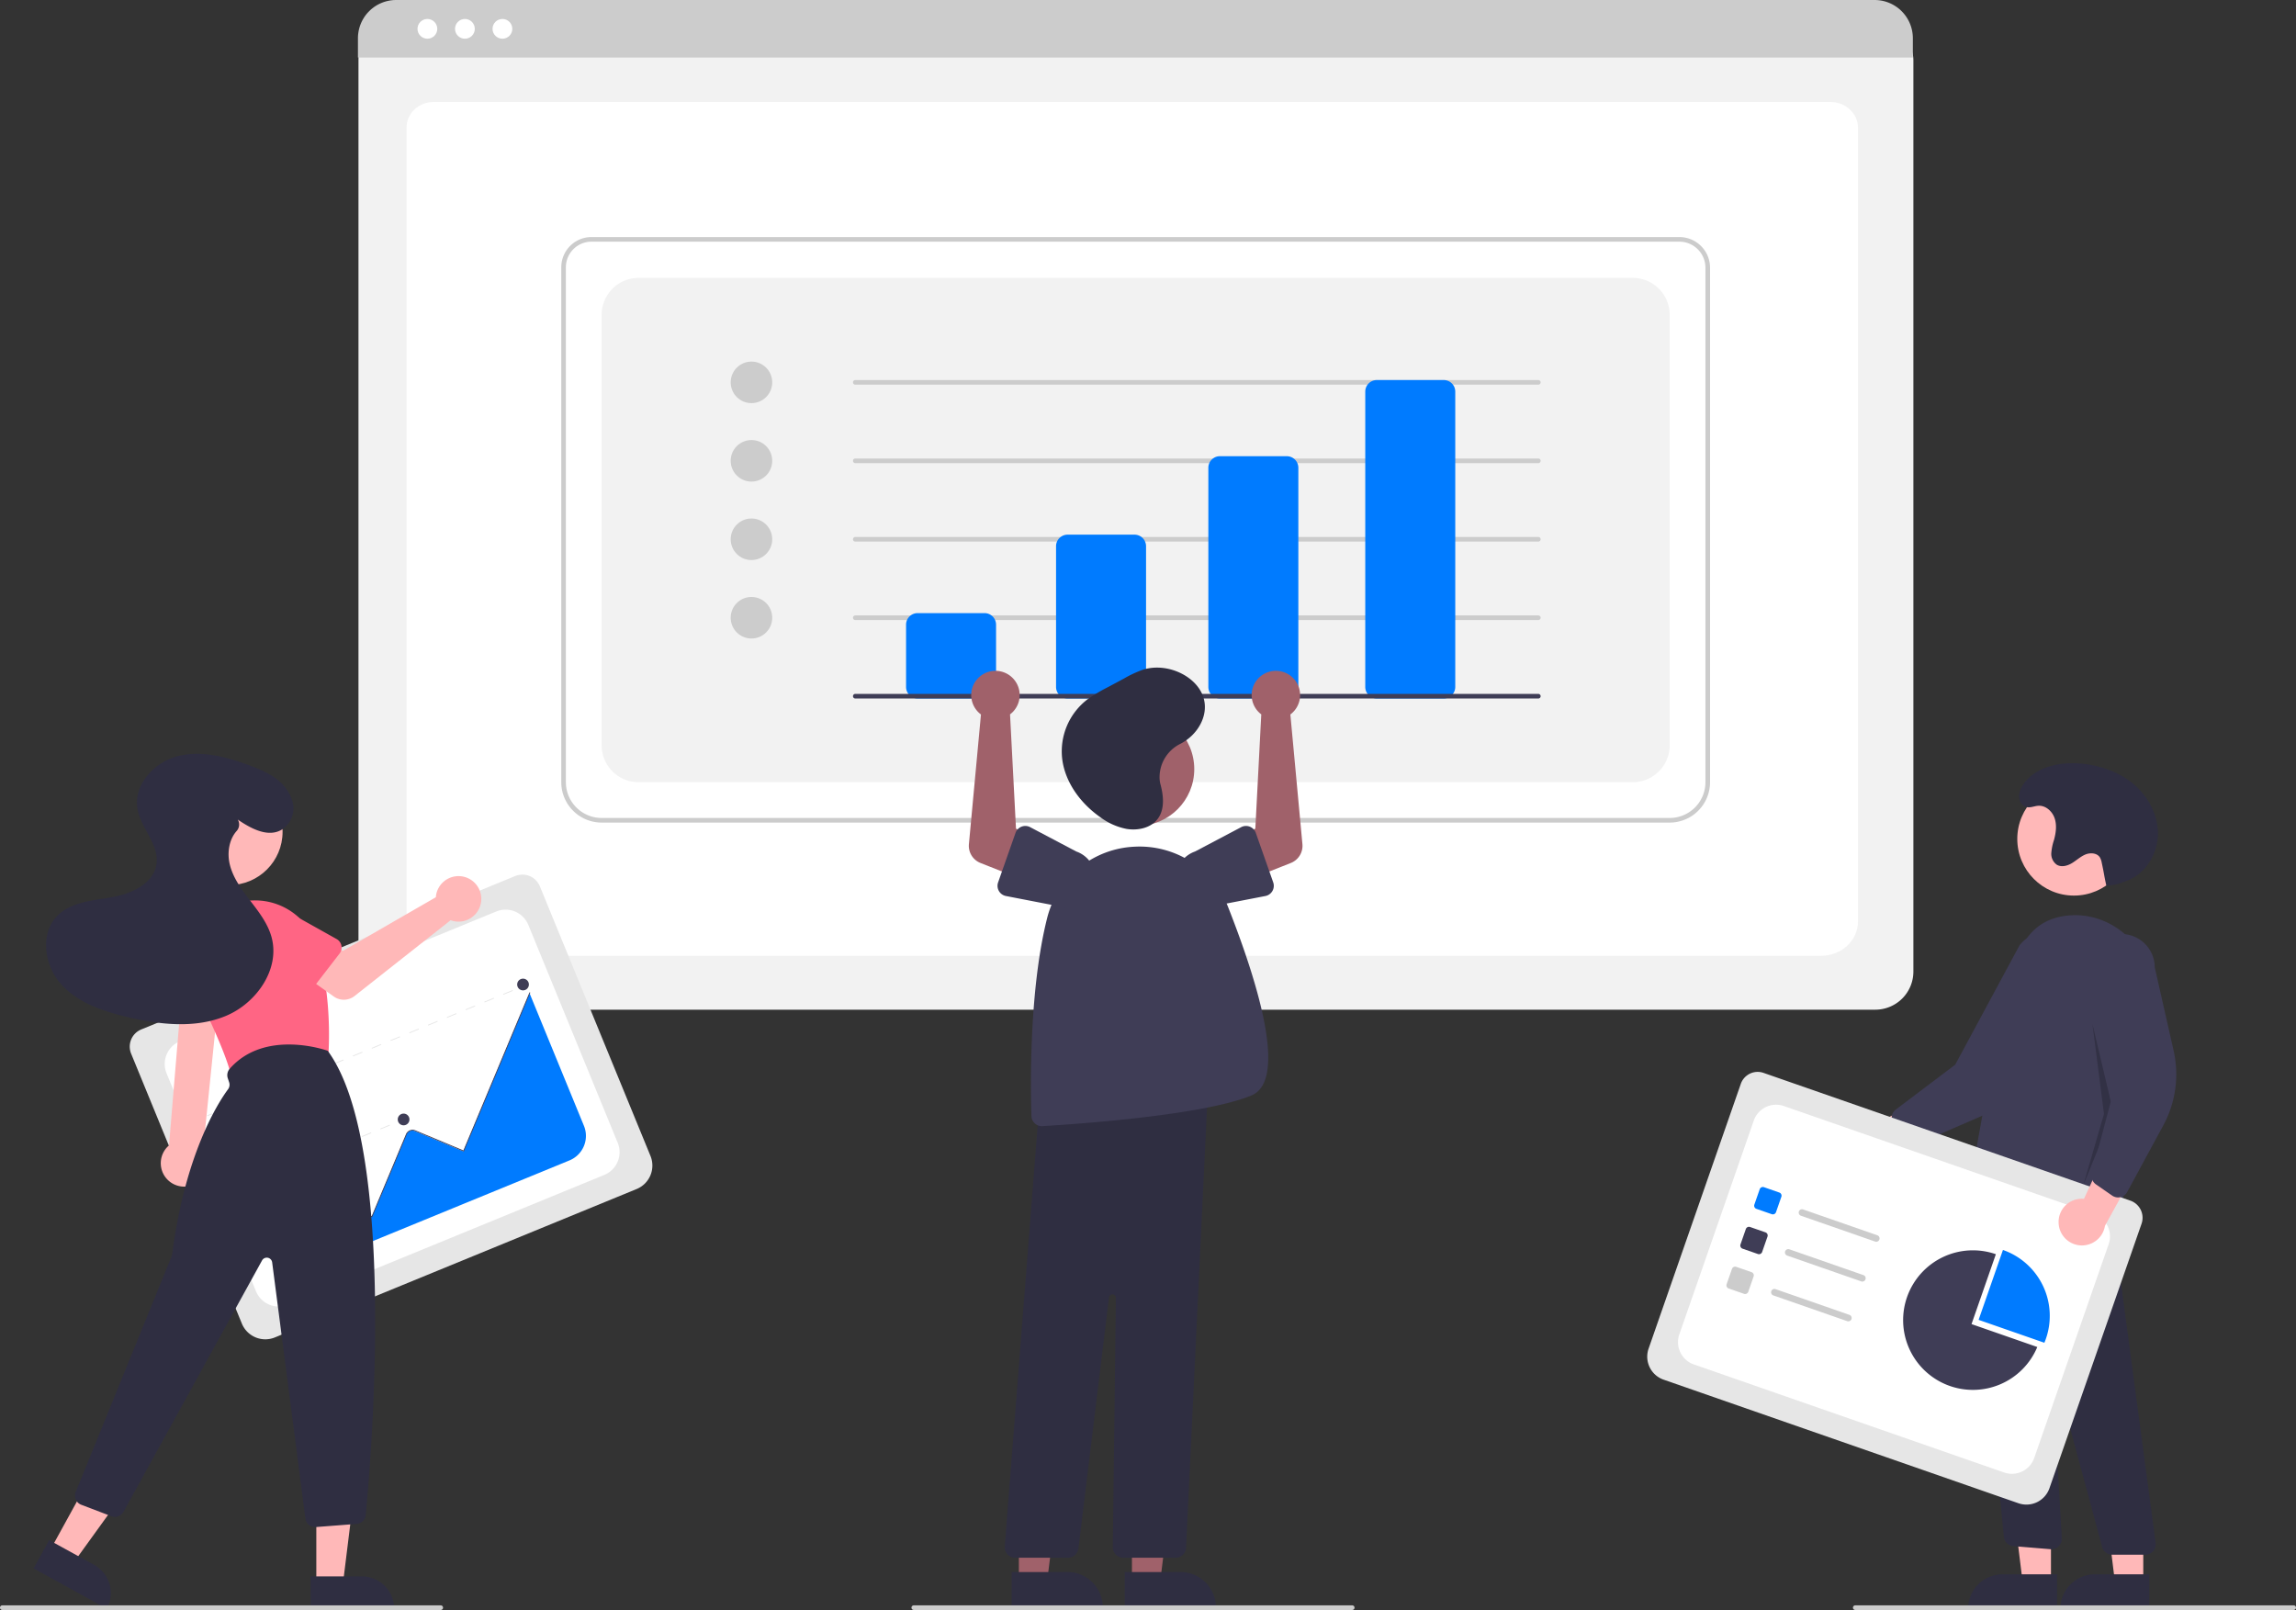 <svg data-name="Layer 1" xmlns="http://www.w3.org/2000/svg" width="995" height="697.681"><rect width="100%" height="100%" fill="#333333" stroke="none"/><path d="M812.689 437.548H171.85a16.519 16.519 0 01-16.5-16.5V25.894a12.102 12.102 0 0112.088-12.088h649.453a12.311 12.311 0 0112.298 12.297v394.945a16.519 16.519 0 01-16.5 16.5z" fill="#f2f2f2"/><path d="M789.311 414.181H192.067c-8.755 0-15.878-6.67-15.878-14.868V55.208c0-6.08 5.278-11.027 11.766-11.027h605.273c6.596 0 11.961 5.028 11.961 11.209v343.923c0 8.198-7.123 14.868-15.878 14.868z" fill="#fff"/><path d="M828.959 24.95h-673.84v-8.4A16.574 16.574 0 01171.679 0h640.72a16.574 16.574 0 0116.56 16.55z" fill="#ccc"/><circle cx="185.214" cy="12.5" r="4.283" fill="#fff"/><circle cx="201.473" cy="12.5" r="4.283" fill="#fff"/><circle cx="217.731" cy="12.5" r="4.283" fill="#fff"/><path d="M723.573 356.47H260.734a17.52 17.52 0 01-17.5-17.5V115.814a13.103 13.103 0 0113.088-13.088h471.454a13.312 13.312 0 0113.297 13.297V338.97a17.52 17.52 0 01-17.5 17.5zm-467.25-251.743a11.1 11.1 0 00-11.089 11.088V338.97a15.517 15.517 0 0015.5 15.5h462.839a15.518 15.518 0 0015.5-15.5V116.024a11.31 11.31 0 00-11.297-11.297z" fill="#ccc"/><path d="M276.734 338.97h430.839a16 16 0 0016-16V136.42a16 16 0 00-16-16H276.734a16 16 0 00-16 16v186.55a16 16 0 0016 16z" fill="#f2f2f2"/><circle cx="325.654" cy="165.695" r="9" fill="#ccc"/><circle cx="325.654" cy="199.695" r="9" fill="#ccc"/><circle cx="325.654" cy="233.695" r="9" fill="#ccc"/><circle cx="325.654" cy="267.695" r="9" fill="#ccc"/><path d="M666.654 166.695h-296a1 1 0 010-2h296a1 1 0 010 2zm0 34h-296a1 1 0 010-2h296a1 1 0 010 2zm0 34h-296a1 1 0 010-2h296a1 1 0 010 2zm0 34h-296a1 1 0 010-2h296a1 1 0 010 2z" fill="#ccc"/><path d="M426.654 302.695h-29a5.006 5.006 0 01-5-5v-27a5.006 5.006 0 015-5h29a5.006 5.006 0 015 5v27a5.006 5.006 0 01-5 5zm65 0h-29a5.006 5.006 0 01-5-5v-61a5.006 5.006 0 015-5h29a5.006 5.006 0 015 5v61a5.006 5.006 0 01-5 5zm66 0h-29a5.006 5.006 0 01-5-5v-95a5.006 5.006 0 015-5h29a5.006 5.006 0 015 5v95a5.006 5.006 0 01-5 5zm68 0h-29a5.006 5.006 0 01-5-5v-128a5.006 5.006 0 015-5h29a5.006 5.006 0 015 5v128a5.006 5.006 0 01-5 5z" fill="#007bff"/><path d="M666.654 302.695h-296a1 1 0 010-2h296a1 1 0 010 2z" fill="#3f3d56"/><path d="M796.701 489.243a10.056 10.056 0 0115.32-1.744l31.756-16.388-1.975 18.464-29.852 12.732a10.11 10.11 0 01-15.249-13.064z" fill="#ffb8b8"/><path d="M824.024 496.13a4.506 4.506 0 01-1.523-2.212l-2.526-8.16a4.515 4.515 0 011.587-4.921l25.737-19.44 27.876-51.713a14.497 14.497 0 1122.9 17.782l-15.859 33.47a46.374 46.374 0 01-23.463 22.697l-30.163 13.083a4.505 4.505 0 01-3.669-.04 4.455 4.455 0 01-.897-.547z" fill="#3f3d56"/><circle cx="898.775" cy="363.541" r="24.561" fill="#ffb8b8"/><path fill="#ffb8b8" d="M888.812 685.737l-12.259-.001-5.831-47.288 18.095.001-.005 47.288z"/><path d="M867.795 682.233h23.644v14.887h-38.53a14.887 14.887 0 0114.886-14.887z" fill="#2f2e41"/><path fill="#ffb8b8" d="M928.812 685.739l-12.259-.001-5.831-47.289 18.095.002-.005 47.288z"/><path d="M907.795 682.235h23.644v14.886h-38.53a14.887 14.887 0 0114.886-14.886zm21.913-8.495l-14.367-.001a4.508 4.508 0 01-4.345-3.33l-20.68-76.7a.5.5 0 00-.981.16l4.177 72.742a4.5 4.5 0 01-4.866 4.742l-16.148-1.347a4.512 4.512 0 01-4.096-3.964l-14.71-152.744 5.69 3.415 53.33-9.054 21.457 160.986a4.5 4.5 0 01-4.46 5.094z" fill="#2f2e41"/><path d="M871.527 529.42a32.94 32.94 0 01-16.692-4.699 4.48 4.48 0 01-2.136-4.589c1.875-11.486 11.684-70.407 20.608-102.529 3.635-13.083 11.671-20.13 23.887-20.943 17.868-1.172 33.75 12.807 35.403 31.2 2.918 32.448-8.933 78.55-14.163 96.865a4.496 4.496 0 01-7.088 2.307l-10.661-8.294a3.533 3.533 0 00-4.516.188c-8.987 8.016-17.523 10.494-24.642 10.493z" fill="#3f3d56"/><path opacity=".2" d="M906.787 443.738l8.999 38.001-13.002 31.999 9.002-30.999-4.999-39.001z"/><path d="M912.79 383.739a16.538 16.538 0 006.388-1.156c.894-.344 1.822-.627 2.715-.972 7.882-3.045 13.074-11.439 13.26-19.886s-4.188-16.647-10.683-22.05-14.91-8.179-23.335-8.82c-9.075-.692-19.294 1.61-24.366 9.167-1.35 2.011-2.294 4.452-1.494 6.881a4.404 4.404 0 001.24 1.906c2.265 2.015 4.523.5 6.832.367 3.173-.184 6.023 2.384 7.047 5.393s.574 6.322-.254 9.391a23.459 23.459 0 00-1.182 5.71 5.74 5.74 0 002.378 5.055c1.983 1.199 4.587.505 6.57-.691s3.7-2.86 5.843-3.741 5.022-.685 6.27 1.267a6.935 6.935 0 01.792 2.289c1.118 5.095.861 4.795 1.98 9.89z" fill="#2f2e41"/><path d="M874.721 651.432L720.925 597.87a10.556 10.556 0 01-6.49-13.426l39.966-114.758a7.734 7.734 0 019.836-4.755l158.995 55.371a7.867 7.867 0 014.837 10.006l-39.922 114.633a10.556 10.556 0 01-13.426 6.49z" fill="#e6e6e6"/><path d="M734.05 591.276l134.483 46.835a10.225 10.225 0 0013.019-6.293l32.272-92.667a10.225 10.225 0 00-6.293-13.019l-134.484-46.835a10.225 10.225 0 00-13.019 6.293l-32.272 92.667a10.225 10.225 0 006.293 13.019z" fill="#fff"/><path d="M767.82 526.17l-6.66-2.32a1.444 1.444 0 01-.888-1.837l2.32-6.66a1.444 1.444 0 011.836-.888l6.66 2.32a1.444 1.444 0 01.888 1.836l-2.32 6.66a1.444 1.444 0 01-1.836.888z" fill="#007bff"/><path d="M761.81 543.426l-6.66-2.32a1.444 1.444 0 01-.888-1.837l2.32-6.66a1.444 1.444 0 011.836-.888l6.66 2.32a1.444 1.444 0 01.889 1.836l-2.32 6.66a1.444 1.444 0 01-1.837.889z" fill="#3f3d56"/><path d="M755.8 560.682l-6.66-2.32a1.444 1.444 0 01-.887-1.837l2.32-6.66a1.444 1.444 0 011.836-.888l6.66 2.32a1.444 1.444 0 01.888 1.837l-2.32 6.66a1.444 1.444 0 01-1.836.888zm56.774-22.661l-32.09-11.175a1.443 1.443 0 11.949-2.725l32.09 11.176a1.443 1.443 0 11-.949 2.724zm-6.009 17.257l-32.09-11.176a1.443 1.443 0 01.948-2.725l32.09 11.176a1.443 1.443 0 11-.948 2.725zm-6.01 17.256l-32.09-11.176a1.443 1.443 0 01.948-2.725l32.09 11.176a1.443 1.443 0 01-.948 2.725z" fill="#ccc"/><path d="M885.954 581.883c.233-.56.454-1.13.656-1.712A30.239 30.239 0 00868 541.67l-10.548 30.287z" fill="#007bff"/><path d="M854.384 573.8l10.547-30.288a30.239 30.239 0 1017.955 40.214z" fill="#3f3d56"/><path d="M892.145 530.353a10.056 10.056 0 0110.98-10.827l14.873-32.492 9.84 15.748-15.632 28.44a10.11 10.11 0 01-20.061-.87z" fill="#ffb8b8"/><path d="M917.894 518.91a4.506 4.506 0 01-2.563-.8l-7.023-4.862a4.515 4.515 0 01-1.788-4.851l8.255-31.18-9.98-57.894a14.497 14.497 0 1128.994-.14l8.176 36.123a46.373 46.373 0 01-4.456 32.34l-15.66 28.908a4.505 4.505 0 01-2.911 2.233 4.455 4.455 0 01-1.044.123z" fill="#3f3d56"/><path d="M994 697.681H804a1 1 0 010-2h190a1 1 0 010 2z" fill="#ccc"/><path fill="#a0616a" d="M490.541 685.239l12.26-.001 5.832-47.287h-18.094l.002 47.288z"/><path d="M487.414 681.236h24.144a15.386 15.386 0 0115.387 15.386v.5l-39.53.001z" fill="#2f2e41"/><path fill="#a0616a" d="M441.541 685.239l12.26-.001 5.832-47.287h-18.094l.002 47.288z"/><path d="M438.414 681.236h24.144a15.386 15.386 0 0115.387 15.386v.5l-39.53.001z" fill="#2f2e41"/><circle cx="492.988" cy="333.297" r="24.561" fill="#a0616a"/><path d="M509.505 675.033h-22.751a4.5 4.5 0 01-4.5-4.555l1.322-108.031a1.5 1.5 0 00-2.989-.2l-13.24 108.83a4.504 4.504 0 01-4.467 3.956h-22.97a4.5 4.5 0 01-4.486-4.85l15.168-194.076.412-.045 72.629-7.844L514 670.747a4.495 4.495 0 01-4.495 4.286z" fill="#2f2e41"/><path d="M451.476 488.021a4.496 4.496 0 01-4.484-4.358c-.397-12.272-1.076-54.733 6.822-85.905a40.924 40.924 0 0137.792-30.84 41.18 41.18 0 0140.559 26.024c13.275 33.703 25.818 75.246 10.18 81.762-20.494 8.539-74.523 12.345-90.593 13.308q-.14.01-.276.01z" fill="#3f3d56"/><path d="M545.347 308.473a10.525 10.525 0 001.246 1.093l-2.578 49.526-10.725 5.49 6.171 17.269 19.93-7.875a8 8 0 005.026-8.18l-5.222-56.18a10.497 10.497 0 10-13.848-1.143z" fill="#a0616a"/><path d="M544.218 360.936l7.544 21.439a4.5 4.5 0 01-3.389 5.911l-22.245 4.308a12.497 12.497 0 01-8.228-23.602l19.974-10.543a4.5 4.5 0 016.344 2.487z" fill="#3f3d56"/><path d="M438.96 308.473a10.527 10.527 0 01-1.246 1.093l2.579 49.526 10.724 5.49-6.171 17.269-19.93-7.875a8 8 0 01-5.026-8.18l5.222-56.18a10.497 10.497 0 1113.848-1.143z" fill="#a0616a"/><path d="M442.692 358.24a4.495 4.495 0 013.741.21l19.974 10.542a12.497 12.497 0 01-8.228 23.602l-22.245-4.308a4.5 4.5 0 01-3.39-5.911l7.545-21.44a4.495 4.495 0 012.603-2.695z" fill="#3f3d56"/><path d="M502.527 337.484a16.143 16.143 0 019.041-15.168c7.466-3.854 12.156-12.075 10.1-19.582-2.63-9.61-15.708-15.84-26.304-12.535a48.566 48.566 0 00-8.261 3.84l-6.923 3.71a71.73 71.73 0 00-8.534 5.038 28.315 28.315 0 00-11.27 26.53c1.363 9.769 7.76 18.728 16.517 24.861a27.937 27.937 0 0011.319 5.031c4.197.692 8.87-.094 11.94-2.704 4.796-4.08 4.3-10.911 2.749-16.617a12.09 12.09 0 01-.374-2.404z" fill="#2f2e41"/><path d="M586 697.681H396a1 1 0 010-2h190a1 1 0 010 2z" fill="#ccc"/><path d="M275.91 515.254L119.133 579.57a10.984 10.984 0 01-14.316-5.987L56.825 456.601a8.047 8.047 0 014.386-10.487l162.077-66.492a8.186 8.186 0 0110.669 4.462l47.94 116.854a10.984 10.984 0 01-5.987 14.316z" fill="#e6e6e6"/><path d="M124.811 565.382l137.091-56.241a10.64 10.64 0 005.805-13.882l-38.753-94.462a10.64 10.64 0 00-13.881-5.806L77.982 451.232a10.64 10.64 0 00-5.805 13.882l38.753 94.463a10.64 10.64 0 0013.881 5.805z" fill="#fff"/><path fill="#e6e6e6" d="M226.18 427.385l2.016-.827.138.336-2.016.827zm-3.933 2.006l-4.072 1.67-.137-.335 4.071-1.67zm-8.143 3.341l-4.072 1.67-.138-.335 4.072-1.67zm-8.144 3.34l-4.072 1.671-.137-.336 4.071-1.67zm-8.143 3.342l-4.072 1.67-.138-.336 4.072-1.67zm-8.144 3.34l-4.072 1.671-.137-.336 4.071-1.67zm-8.143 3.341l-4.072 1.67-.138-.335 4.072-1.67zm-8.144 3.341l-4.072 1.67-.137-.335 4.071-1.67zm-8.143 3.341l-4.072 1.67-.138-.335 4.072-1.67zm-8.144 3.341l-4.072 1.67-.137-.336 4.071-1.67zm-8.143 3.34l-4.072 1.671-.138-.336 4.072-1.67zm-8.144 3.342l-4.072 1.67-.138-.336 4.072-1.67zm-8.144 3.34l-4.071 1.671-.138-.336 4.072-1.67zm-8.143 3.341l-4.072 1.67-.138-.335 4.072-1.67zm-8.144 3.341l-4.071 1.67-.138-.335 4.072-1.67zm-8.143 3.341l-4.072 1.67-.138-.335 4.072-1.67zm-8.144 3.341l-4.071 1.67-.138-.335 4.072-1.67zm-10.296 3.832l2.015-.827.138.335-2.016.827zm83.023 2.437l2.016-.827.138.336-2.016.827zm-3.873 1.983l-4.012 1.645-.137-.336 4.01-1.645zm-8.023 3.29l-4.011 1.646-.138-.336 4.011-1.645zm-8.022 3.292l-4.012 1.646-.138-.336 4.012-1.646zm-8.023 3.291l-4.011 1.646-.138-.336 4.011-1.646zm-8.023 3.292l-4.01 1.645-.139-.336 4.012-1.645zm-8.022 3.29l-4.011 1.646-.138-.336 4.011-1.645zm-8.023 3.292l-4.011 1.646-.138-.336 4.012-1.646zm-8.022 3.291l-4.011 1.646-.138-.336 4.011-1.646zm-10.176 3.783l2.016-.827.137.335-2.016.827zm36.969 2.101l2.016-.827.137.336-2.016.827zm-3.99 2.029l-4.127 1.693-.138-.336 4.127-1.693zm-8.254 3.386l-4.127 1.694-.138-.336 4.127-1.693zm-8.254 3.387l-4.127 1.693-.138-.336 4.127-1.693zm-10.407 3.877l2.015-.827.138.335-2.016.827zm41.252 12.545l2.016-.827.137.335-2.016.828zm-3.99 2.028l-4.126 1.694-.138-.336 4.127-1.693zm-8.253 3.387l-4.127 1.693-.138-.336 4.127-1.693zm-8.254 3.386l-4.127 1.693-.138-.336 4.127-1.693zm-10.407 3.877l2.016-.827.137.336-2.015.827z"/><path d="M130.632 550.512l116.175-47.66a11.48 11.48 0 006.258-14.963l-23.473-57.216-.227.1-28.51 68.168-21.144-8.84a2.742 2.742 0 00-2.435.152 2.922 2.922 0 00-1.212 1.433l-14.942 35.721-15.46-6.462a2.753 2.753 0 00-3.602 1.478c-.1.243-9.632 23.63-11.428 28.089z" fill="#007bff"/><path d="M130.275 551.05l-.335-.14 11.954-28.586a3.09 3.09 0 014.038-1.656l15.155 6.337 14.856-35.525a3.09 3.09 0 014.038-1.656l20.84 8.714 28.655-68.523.335.14-28.796 68.859-21.174-8.855a2.723 2.723 0 00-3.563 1.461l-14.996 35.86-15.49-6.477a2.726 2.726 0 00-3.563 1.461z" fill="#3f3d56"/><circle cx="141.667" cy="516.019" r="2.542" fill="#3f3d56"/><circle cx="174.906" cy="485.115" r="2.542" fill="#3f3d56"/><circle cx="226.662" cy="426.636" r="2.542" fill="#3f3d56"/><path d="M84.401 513.135a10.095 10.095 0 003.61-15.052l7.549-73.804H79.246l-5.999 72.066a10.15 10.15 0 0011.154 16.79z" fill="#ffb8b8"/><circle cx="99.38" cy="360.468" r="23.08" fill="#ffb8b8"/><path d="M103.725 467.26a4.221 4.221 0 01-4.068-3.1c-1.85-6.718-6.66-18.077-14.3-33.763a27.967 27.967 0 0115.883-38.613 27.955 27.955 0 0135.921 17.808c5.921 18.563 5.635 38.447 5.238 46.134a4.239 4.239 0 01-3.321 3.913l-34.446 7.523a4.208 4.208 0 01-.907.098z" fill="#ff6584"/><path fill="#ffb8b8" d="M137.082 686.425h11.52l5.481-44.437-17.003.001.002 44.436z"/><path d="M170.82 697.122l-36.206.001-.001-13.99h22.218a13.99 13.99 0 0113.99 13.989z" fill="#2f2e41"/><path fill="#ffb8b8" d="M21.882 671.495l10.096 5.55 26.212-36.298-14.899-8.192-21.409 38.94z"/><path d="M46.294 697.123L14.565 679.68l6.74-12.26 19.47 10.705a13.99 13.99 0 015.519 18.998zm90.25-35.363a4.228 4.228 0 01-4.19-3.684l-14.408-111.024a2.35 2.35 0 00-4.387-.832L53.514 655.16a4.252 4.252 0 01-5.209 1.911l-13.088-4.986a4.228 4.228 0 01-2.411-5.546L74.4 544.36a3.257 3.257 0 00.212-.81c5.634-43.605 19.969-65.78 24.228-71.537a3.275 3.275 0 00.466-2.982l-.586-1.756a4.226 4.226 0 01.814-4.113c15.346-17.48 42.095-7.942 42.363-7.844l.134.05.084.114c29.993 41.134 18.904 174.733 16.376 201.097a4.217 4.217 0 01-3.884 3.805l-17.736 1.366a4.42 4.42 0 01-.328.012z" fill="#2f2e41"/><path d="M189.106 387.278a9.892 9.892 0 00-.225 1.54l-40.367 23.288-9.812-5.648-10.46 13.694 16.398 11.687a7.518 7.518 0 009.02-.22l41.625-32.838a9.864 9.864 0 10-6.179-11.503z" fill="#ffb8b8"/><path d="M147.165 413.21l-13.047 16.908a4.229 4.229 0 01-6.394.35l-14.77-15.336a11.744 11.744 0 0114.403-18.554l18.525 10.358a4.229 4.229 0 011.283 6.273zm-50.567 29.377l-21.017-3.795a4.229 4.229 0 01-3.255-5.515l6.813-20.173a11.744 11.744 0 0123.102 4.242l-.665 21.213a4.229 4.229 0 01-4.978 4.028z" fill="#ff6584"/><path d="M103.033 355.159c5.932 4.06 13.72 8.233 19.78 3.91a11.025 11.025 0 003.618-12.71c-2.901-8.296-10.872-11.948-18.494-14.748-9.909-3.64-20.698-6.535-30.927-3.928s-19.269 12.51-17.422 22.903c1.485 8.358 9.368 15.312 8.25 23.727-1.127 8.469-10.651 12.927-19.06 14.44s-17.816 2-23.86 8.04c-7.708 7.704-5.783 21.475 1.47 29.609s18.2 11.822 28.806 14.328c14.053 3.321 29.252 5.067 42.599-.445s23.733-20.349 19.866-34.261c-1.633-5.877-5.48-10.844-9.198-15.679s-7.483-9.891-8.901-15.823c-1.182-4.944-.307-10.684 2.971-14.392a4.17 4.17 0 00.559-4.873z" fill="#2f2e41"/><path d="M191 697.681H1a1 1 0 010-2h190a1 1 0 010 2z" fill="#ccc"/></svg>